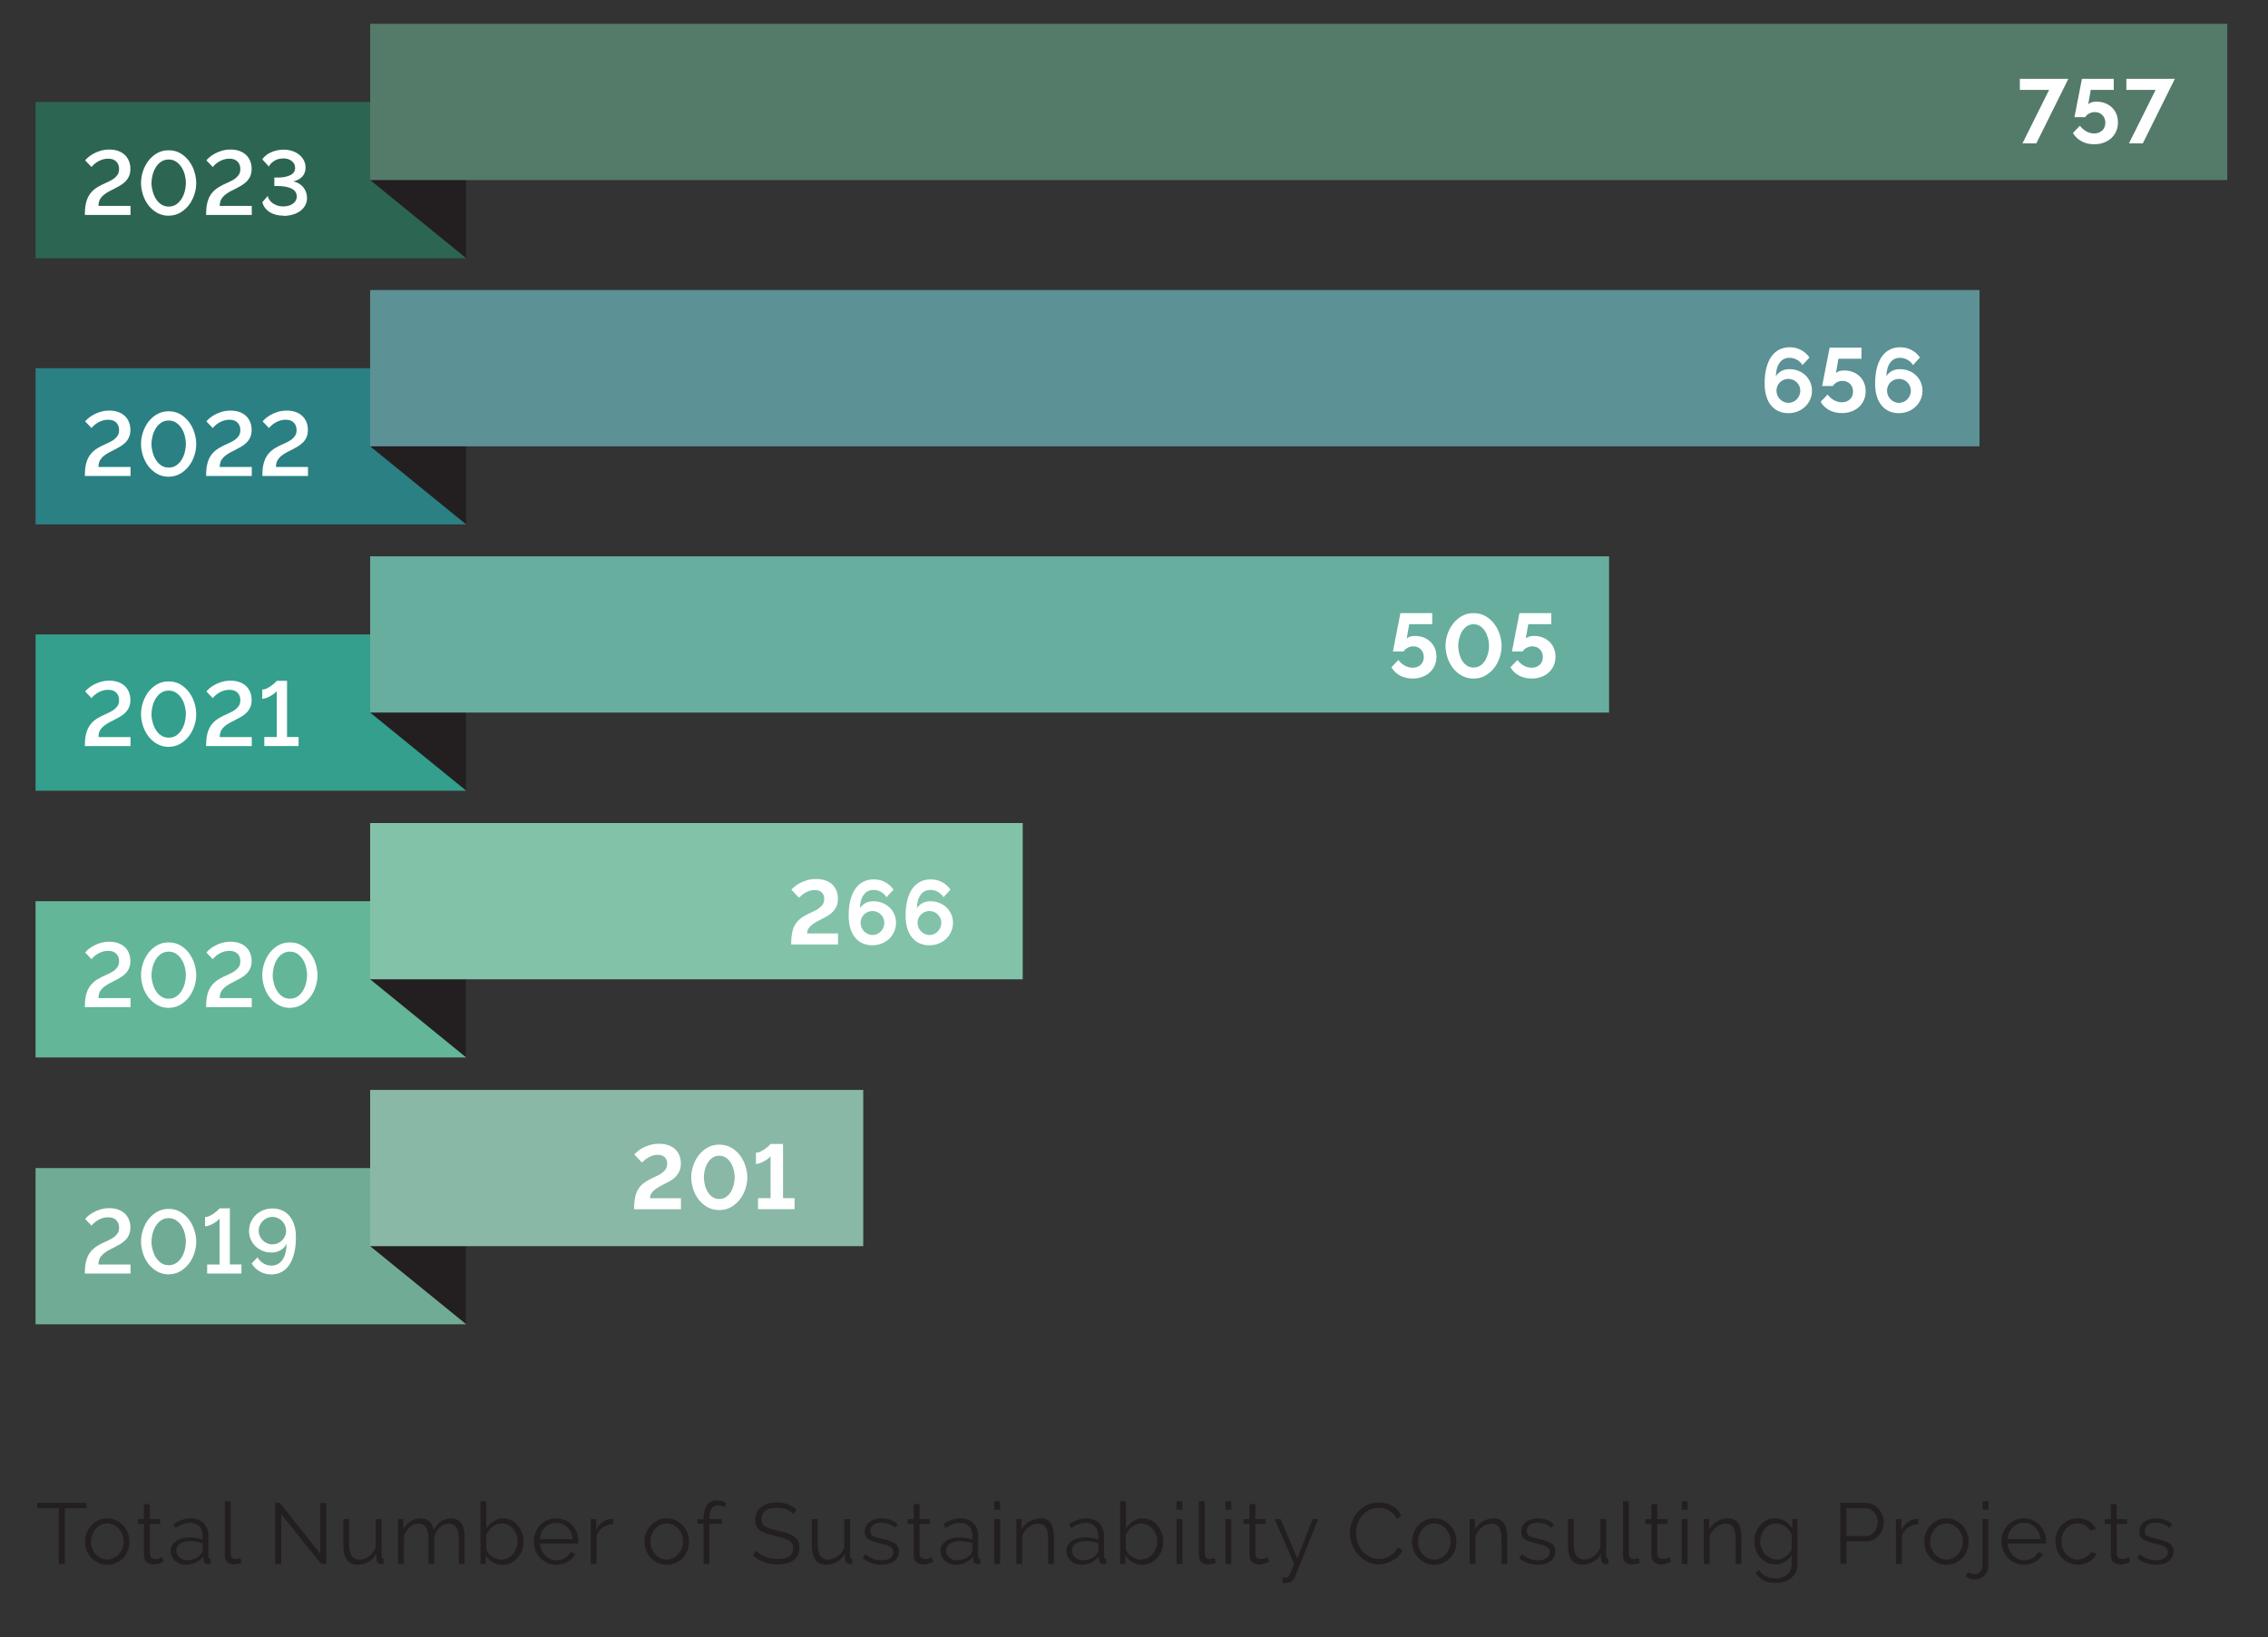 <?xml version="1.0" encoding="UTF-8"?>
<svg id="Layer_1" data-name="Layer 1" xmlns="http://www.w3.org/2000/svg" viewBox="0 0 546 394">
  <rect x="0" y="0" width="546" height="394" fill="#333333" stroke="none"/>
  <g>
    <path d="M20.83,362.99h-5.23v13.4h-1.45v-13.4h-5.23v-1.28h11.91v1.28Z" fill="#231f20" stroke-width="0"/>
    <path d="M25.81,376.6c-.79,0-1.5-.15-2.15-.44-.65-.3-1.21-.7-1.69-1.21-.48-.51-.84-1.1-1.11-1.78-.26-.68-.39-1.39-.39-2.13s.13-1.48.4-2.15c.27-.68.64-1.27,1.12-1.78.48-.51,1.04-.92,1.69-1.22.65-.3,1.36-.46,2.13-.46s1.49.15,2.14.46c.65.3,1.22.71,1.7,1.22.48.51.85,1.1,1.12,1.78.27.68.4,1.39.4,2.15s-.13,1.45-.39,2.13c-.26.68-.63,1.27-1.11,1.78-.48.51-1.04.91-1.7,1.21s-1.38.44-2.16.44ZM21.91,371.05c0,.61.1,1.17.31,1.69.21.52.49.97.84,1.36.35.39.77.7,1.24.92.48.22.98.33,1.52.33s1.04-.11,1.52-.34.89-.54,1.25-.93c.36-.39.64-.85.85-1.38.21-.52.31-1.09.31-1.7s-.1-1.15-.31-1.69c-.21-.53-.49-.99-.85-1.39-.36-.39-.78-.7-1.25-.93s-.98-.34-1.52-.34-1.04.11-1.51.34-.88.54-1.24.94c-.36.4-.64.87-.85,1.4-.21.53-.31,1.1-.31,1.71Z" fill="#231f20" stroke-width="0"/>
    <path d="M39.38,375.87c-.08.04-.2.1-.36.17-.16.07-.34.14-.55.21-.21.07-.44.13-.7.19-.26.05-.54.08-.83.08s-.59-.04-.87-.12c-.28-.08-.52-.21-.72-.38-.21-.17-.37-.39-.5-.65-.12-.26-.19-.56-.19-.91v-7.71h-1.49v-1.12h1.49v-3.64h1.41v3.64h2.48v1.12h-2.48v7.32c.03.4.17.69.42.88.25.19.55.28.88.28.4,0,.75-.06,1.05-.2.3-.13.5-.22.58-.28l.37,1.14Z" fill="#231f20" stroke-width="0"/>
    <path d="M44.67,376.6c-.51,0-.98-.09-1.42-.26-.43-.17-.81-.41-1.14-.71-.32-.3-.58-.66-.75-1.06-.18-.41-.27-.84-.27-1.31s.11-.9.33-1.3c.22-.4.53-.74.93-1.03s.88-.51,1.43-.67c.55-.16,1.16-.24,1.82-.24.55,0,1.11.05,1.67.14.57.1,1.07.23,1.51.41v-.97c0-.95-.27-1.71-.81-2.26s-1.28-.84-2.23-.84c-.55,0-1.12.11-1.7.33-.58.22-1.17.54-1.76.95l-.5-.93c1.39-.94,2.74-1.41,4.05-1.41s2.41.38,3.18,1.14c.77.76,1.16,1.81,1.16,3.14v4.86c0,.39.17.58.52.58v1.24c-.23.04-.41.06-.54.06-.36,0-.64-.09-.84-.27-.2-.18-.31-.43-.32-.74l-.04-.85c-.5.65-1.12,1.14-1.87,1.49-.75.34-1.56.52-2.43.52ZM45,375.52c.73,0,1.4-.14,2.02-.41s1.08-.64,1.4-1.1c.12-.12.22-.26.28-.4.06-.15.09-.28.09-.4v-1.76c-.47-.18-.96-.32-1.46-.41-.5-.1-1.02-.15-1.54-.15-.99,0-1.8.21-2.42.62-.62.41-.93.96-.93,1.63,0,.33.06.64.2.93.13.29.31.54.54.75.23.21.5.38.82.51.32.12.65.19,1.01.19Z" fill="#231f20" stroke-width="0"/>
    <path d="M54.12,361.3h1.41v12.65c0,.4.11.71.33.94.22.23.53.34.93.34.15,0,.33-.02.54-.06.21-.04.4-.1.58-.17l.25,1.14c-.26.11-.58.2-.96.27-.38.07-.71.1-.98.1-.65,0-1.16-.18-1.53-.55s-.56-.88-.56-1.54v-13.13Z" fill="#231f20" stroke-width="0"/>
    <path d="M67.7,364.4v11.99h-1.45v-14.68h1.12l9.72,12.22v-12.2h1.45v14.66h-1.26l-9.57-11.99Z" fill="#231f20" stroke-width="0"/>
    <path d="M86.13,376.6c-1.17,0-2.04-.39-2.62-1.17-.57-.78-.86-1.94-.86-3.48v-6.33h1.41v6.08c0,2.44.83,3.66,2.5,3.66.41,0,.82-.07,1.22-.21.4-.14.77-.34,1.11-.6.34-.26.64-.57.91-.93.27-.36.49-.77.65-1.22v-6.78h1.41v8.95c0,.39.17.58.5.58v1.24c-.17.03-.3.04-.4.04h-.22c-.33-.01-.6-.13-.81-.35-.21-.22-.31-.52-.31-.89v-1.24c-.47.84-1.11,1.49-1.91,1.95-.81.46-1.66.69-2.57.69Z" fill="#231f20" stroke-width="0"/>
    <path d="M111.87,376.39h-1.41v-6.02c0-1.25-.2-2.18-.6-2.77s-.99-.89-1.78-.89c-.41,0-.8.08-1.17.23s-.7.37-1.01.64c-.31.28-.58.6-.82.98-.23.38-.41.8-.54,1.25v6.58h-1.41v-6.02c0-1.28-.19-2.21-.58-2.79-.39-.58-.98-.87-1.78-.87s-1.54.28-2.17.85c-.63.57-1.09,1.31-1.36,2.23v6.6h-1.41v-10.77h1.28v2.44c.44-.83,1.02-1.47,1.74-1.93s1.51-.69,2.38-.69,1.64.26,2.18.77c.54.51.88,1.18,1,2.01,1.01-1.85,2.39-2.77,4.16-2.77.61,0,1.12.11,1.54.33.42.22.76.53,1.01.94.25.41.44.9.56,1.47.12.57.18,1.21.18,1.91v6.31Z" fill="#231f20" stroke-width="0"/>
    <path d="M120.94,376.6c-.85,0-1.64-.21-2.35-.64-.71-.43-1.27-.98-1.66-1.65v2.09h-1.26v-15.09h1.41v6.58c.48-.73,1.06-1.32,1.74-1.77s1.46-.67,2.36-.67c.76,0,1.44.16,2.04.48.6.32,1.11.74,1.53,1.27.42.53.74,1.13.97,1.8.23.67.34,1.35.34,2.06,0,.76-.13,1.48-.39,2.15s-.62,1.26-1.08,1.77c-.45.5-1,.9-1.62,1.2s-1.3.44-2.02.44ZM120.61,375.36c.59,0,1.13-.12,1.62-.36s.91-.56,1.26-.97.63-.87.83-1.39c.2-.52.3-1.05.3-1.6s-.09-1.11-.28-1.63-.45-.99-.79-1.4c-.34-.41-.74-.73-1.22-.97-.48-.24-1-.36-1.56-.36-.43,0-.83.07-1.2.22-.37.14-.72.34-1.03.59-.32.25-.6.53-.85.86-.25.32-.46.67-.62,1.02v3.35c.06.37.2.72.44,1.04.24.32.53.6.87.84s.7.42,1.1.56c.39.14.77.21,1.13.21Z" fill="#231f20" stroke-width="0"/>
    <path d="M133.91,376.6c-.79,0-1.51-.15-2.16-.44s-1.22-.7-1.71-1.22c-.48-.52-.86-1.11-1.13-1.79-.27-.68-.4-1.4-.4-2.17s.13-1.47.4-2.14c.27-.67.64-1.25,1.12-1.76.48-.5,1.04-.9,1.71-1.2s1.38-.44,2.15-.44,1.51.15,2.16.44,1.22.7,1.69,1.21c.47.51.83,1.1,1.1,1.76s.39,1.36.39,2.11v.33c0,.11,0,.19-.02.23h-9.22c.04.58.18,1.11.4,1.6.23.49.52.91.88,1.27s.77.64,1.23.84c.46.2.95.3,1.48.3.34,0,.69-.05,1.03-.15.34-.1.66-.23.95-.39.29-.17.55-.37.79-.61.23-.24.41-.51.54-.8l1.22.33c-.17.4-.4.76-.7,1.09s-.65.61-1.05.85c-.4.24-.84.43-1.32.56-.48.13-.99.2-1.51.2ZM137.88,370.43c-.04-.58-.18-1.11-.4-1.58s-.52-.89-.87-1.23c-.35-.34-.76-.61-1.22-.81-.46-.19-.95-.29-1.48-.29s-1.02.1-1.49.29c-.47.19-.88.46-1.23.81-.35.34-.63.76-.85,1.24-.21.48-.34,1.01-.38,1.57h7.92Z" fill="#231f20" stroke-width="0"/>
    <path d="M147.59,366.86c-.95.03-1.78.29-2.48.79-.7.5-1.2,1.18-1.49,2.05v6.7h-1.41v-10.77h1.32v2.58c.4-.83.94-1.48,1.61-1.94.68-.47,1.4-.7,2.17-.7.11,0,.2,0,.27.02v1.28Z" fill="#231f20" stroke-width="0"/>
    <path d="M160.5,376.6c-.79,0-1.5-.15-2.15-.44-.65-.3-1.21-.7-1.69-1.21-.48-.51-.84-1.1-1.11-1.78-.26-.68-.39-1.39-.39-2.13s.13-1.48.4-2.15c.27-.68.64-1.27,1.12-1.78.48-.51,1.04-.92,1.69-1.22.65-.3,1.36-.46,2.13-.46s1.49.15,2.14.46c.65.3,1.22.71,1.7,1.22.48.51.85,1.1,1.12,1.78.27.68.4,1.39.4,2.15s-.13,1.45-.39,2.13c-.26.68-.63,1.27-1.11,1.78-.48.51-1.04.91-1.7,1.21s-1.38.44-2.16.44ZM156.59,371.05c0,.61.1,1.17.31,1.69.21.52.49.97.84,1.36.35.39.77.7,1.24.92.48.22.98.33,1.52.33s1.04-.11,1.52-.34.89-.54,1.25-.93c.36-.39.64-.85.85-1.38.21-.52.31-1.09.31-1.7s-.1-1.15-.31-1.69c-.21-.53-.49-.99-.85-1.39-.36-.39-.78-.7-1.25-.93s-.98-.34-1.52-.34-1.04.11-1.51.34-.88.54-1.24.94c-.36.4-.64.87-.85,1.4-.21.53-.31,1.1-.31,1.71Z" fill="#231f20" stroke-width="0"/>
    <path d="M169.39,376.39v-9.66h-1.49v-1.12h1.49v-.29c0-1.32.28-2.36.85-3.11.56-.75,1.34-1.13,2.32-1.13.43,0,.84.06,1.24.19.4.12.74.29,1.03.5l-.43,1.01c-.19-.15-.43-.27-.71-.35-.28-.08-.57-.12-.86-.12-.66,0-1.17.26-1.51.77-.34.51-.52,1.25-.52,2.21v.33h2.98v1.12h-2.98v9.66h-1.41Z" fill="#231f20" stroke-width="0"/>
    <path d="M191.05,364.46c-.41-.47-.97-.85-1.65-1.14-.69-.29-1.48-.43-2.36-.43-1.3,0-2.24.25-2.83.73-.59.49-.89,1.15-.89,2,0,.44.08.8.24,1.09.16.28.4.53.73.73.33.21.75.39,1.27.54.52.15,1.13.3,1.83.45.79.17,1.49.35,2.12.56.63.21,1.16.46,1.6.78.44.31.78.69,1.01,1.13.23.44.35.99.35,1.65s-.13,1.26-.39,1.76c-.26.5-.63.91-1.1,1.24-.47.33-1.03.58-1.67.73-.65.16-1.36.24-2.13.24-2.27,0-4.24-.71-5.89-2.13l.72-1.18c.26.28.58.54.94.79.36.25.77.47,1.22.65.45.19.93.33,1.44.43.51.1,1.05.16,1.61.16,1.17,0,2.08-.21,2.74-.63.65-.42.98-1.06.98-1.91,0-.45-.09-.84-.28-1.15s-.46-.58-.84-.81c-.37-.23-.83-.42-1.39-.59s-1.19-.33-1.92-.5c-.77-.18-1.45-.37-2.03-.56-.58-.19-1.07-.43-1.47-.72-.4-.29-.7-.64-.9-1.04-.2-.41-.3-.91-.3-1.5,0-.68.13-1.28.38-1.81s.62-.97,1.09-1.32,1.02-.62,1.65-.81c.63-.19,1.34-.28,2.11-.28.98,0,1.85.15,2.62.44.76.3,1.46.71,2.08,1.25l-.7,1.16Z" fill="#231f20" stroke-width="0"/>
    <path d="M198.93,376.6c-1.17,0-2.04-.39-2.62-1.17-.57-.78-.86-1.94-.86-3.48v-6.33h1.41v6.08c0,2.44.83,3.66,2.5,3.66.41,0,.82-.07,1.22-.21.4-.14.77-.34,1.11-.6.34-.26.64-.57.91-.93.27-.36.49-.77.65-1.22v-6.78h1.41v8.95c0,.39.17.58.5.58v1.24c-.17.03-.3.04-.4.04h-.22c-.33-.01-.6-.13-.81-.35-.21-.22-.31-.52-.31-.89v-1.24c-.47.84-1.11,1.49-1.91,1.95-.81.46-1.66.69-2.57.69Z" fill="#231f20" stroke-width="0"/>
    <path d="M212.23,376.6c-.84,0-1.66-.14-2.46-.41-.8-.28-1.49-.68-2.07-1.2l.64-.95c.61.5,1.22.87,1.85,1.12.63.25,1.3.37,2.02.37.87,0,1.56-.18,2.08-.53.52-.35.78-.85.78-1.5,0-.3-.07-.55-.21-.75-.14-.2-.34-.38-.61-.53-.27-.15-.61-.29-1.01-.4-.41-.12-.88-.24-1.42-.36-.62-.15-1.16-.3-1.61-.46-.46-.15-.83-.32-1.13-.52-.3-.19-.52-.43-.66-.71-.15-.28-.22-.64-.22-1.06,0-.54.11-1.01.32-1.43.21-.41.5-.75.87-1.02s.79-.47,1.28-.61,1.01-.21,1.56-.21c.83,0,1.58.13,2.25.4.68.27,1.22.62,1.63,1.06l-.68.83c-.4-.41-.89-.72-1.46-.93-.57-.21-1.17-.31-1.79-.31-.37,0-.72.04-1.03.11-.32.08-.6.2-.84.36-.24.17-.43.38-.57.63-.14.26-.21.56-.21.9,0,.29.05.52.14.7.1.18.25.33.48.47.22.13.5.25.84.35.34.1.75.21,1.23.32.69.17,1.3.33,1.82.5.52.17.96.36,1.31.58.35.22.62.49.8.81.18.32.27.7.27,1.16,0,.99-.38,1.78-1.14,2.36-.76.58-1.78.87-3.06.87Z" fill="#231f20" stroke-width="0"/>
    <path d="M224.69,375.87c-.08.04-.2.1-.36.17-.16.07-.34.14-.55.21-.21.07-.44.13-.7.19-.26.05-.54.08-.83.08s-.59-.04-.87-.12c-.28-.08-.52-.21-.72-.38-.21-.17-.37-.39-.5-.65-.12-.26-.19-.56-.19-.91v-7.71h-1.49v-1.12h1.49v-3.64h1.41v3.64h2.48v1.12h-2.48v7.32c.03.4.17.69.42.88.25.19.55.28.88.28.4,0,.75-.06,1.05-.2.3-.13.5-.22.58-.28l.37,1.14Z" fill="#231f20" stroke-width="0"/>
    <path d="M229.99,376.6c-.51,0-.98-.09-1.42-.26-.43-.17-.81-.41-1.14-.71-.32-.3-.58-.66-.75-1.06-.18-.41-.27-.84-.27-1.31s.11-.9.33-1.3c.22-.4.53-.74.93-1.03s.88-.51,1.43-.67c.55-.16,1.16-.24,1.82-.24.55,0,1.11.05,1.67.14.57.1,1.07.23,1.51.41v-.97c0-.95-.27-1.71-.81-2.26s-1.28-.84-2.23-.84c-.55,0-1.12.11-1.7.33-.58.22-1.17.54-1.76.95l-.5-.93c1.39-.94,2.74-1.41,4.05-1.41s2.41.38,3.18,1.14c.77.76,1.16,1.81,1.16,3.14v4.86c0,.39.17.58.52.58v1.24c-.23.04-.41.06-.54.06-.36,0-.64-.09-.84-.27-.2-.18-.31-.43-.32-.74l-.04-.85c-.5.65-1.12,1.14-1.87,1.49-.75.34-1.56.52-2.43.52ZM230.32,375.52c.73,0,1.4-.14,2.02-.41s1.08-.64,1.4-1.1c.12-.12.22-.26.28-.4.06-.15.09-.28.09-.4v-1.76c-.47-.18-.96-.32-1.46-.41-.5-.1-1.02-.15-1.54-.15-.99,0-1.8.21-2.42.62-.62.41-.93.96-.93,1.63,0,.33.06.64.2.93.13.29.31.54.54.75.23.21.5.38.82.51.32.12.65.19,1.01.19Z" fill="#231f20" stroke-width="0"/>
    <path d="M239.35,363.36v-2.07h1.41v2.07h-1.41ZM239.35,376.39v-10.77h1.41v10.77h-1.41Z" fill="#231f20" stroke-width="0"/>
    <path d="M253.74,376.39h-1.41v-6.02c0-1.28-.19-2.21-.57-2.79-.38-.58-.96-.87-1.75-.87-.41,0-.83.08-1.24.23s-.8.37-1.15.64c-.35.28-.67.6-.94.98-.28.38-.48.79-.6,1.23v6.6h-1.41v-10.77h1.28v2.44c.44-.79,1.07-1.42,1.89-1.9.82-.48,1.71-.72,2.68-.72.59,0,1.1.11,1.51.33.41.22.74.53.99.93.25.4.43.89.54,1.47s.17,1.22.17,1.92v6.31Z" fill="#231f20" stroke-width="0"/>
    <path d="M260.28,376.6c-.51,0-.98-.09-1.42-.26-.43-.17-.81-.41-1.14-.71-.32-.3-.58-.66-.75-1.06-.18-.41-.27-.84-.27-1.31s.11-.9.33-1.3c.22-.4.53-.74.93-1.03s.88-.51,1.43-.67c.55-.16,1.16-.24,1.82-.24.55,0,1.11.05,1.67.14.57.1,1.07.23,1.51.41v-.97c0-.95-.27-1.71-.81-2.26s-1.28-.84-2.23-.84c-.55,0-1.12.11-1.7.33-.58.22-1.17.54-1.76.95l-.5-.93c1.39-.94,2.74-1.41,4.05-1.41s2.41.38,3.18,1.14c.77.76,1.16,1.81,1.16,3.14v4.86c0,.39.17.58.52.58v1.24c-.23.04-.41.06-.54.06-.36,0-.64-.09-.84-.27-.2-.18-.31-.43-.32-.74l-.04-.85c-.5.65-1.12,1.14-1.87,1.49-.75.34-1.56.52-2.43.52ZM260.61,375.52c.73,0,1.4-.14,2.02-.41s1.08-.64,1.4-1.1c.12-.12.22-.26.28-.4.06-.15.09-.28.09-.4v-1.76c-.47-.18-.96-.32-1.46-.41-.5-.1-1.02-.15-1.54-.15-.99,0-1.8.21-2.42.62-.62.41-.93.96-.93,1.63,0,.33.06.64.2.93.13.29.31.54.54.75.23.21.5.38.82.51.32.12.65.19,1.01.19Z" fill="#231f20" stroke-width="0"/>
    <path d="M274.92,376.6c-.85,0-1.64-.21-2.35-.64-.71-.43-1.27-.98-1.66-1.65v2.09h-1.26v-15.09h1.41v6.58c.48-.73,1.06-1.32,1.74-1.77s1.46-.67,2.36-.67c.76,0,1.44.16,2.04.48.6.32,1.11.74,1.53,1.27.42.53.74,1.13.97,1.8.23.67.34,1.35.34,2.06,0,.76-.13,1.48-.39,2.15s-.62,1.26-1.08,1.77c-.45.5-1,.9-1.62,1.2s-1.3.44-2.02.44ZM274.58,375.36c.59,0,1.13-.12,1.62-.36s.91-.56,1.26-.97.63-.87.83-1.39c.2-.52.3-1.05.3-1.6s-.09-1.11-.28-1.63-.45-.99-.79-1.4c-.34-.41-.74-.73-1.22-.97-.48-.24-1-.36-1.56-.36-.43,0-.83.07-1.2.22-.37.14-.72.34-1.03.59-.32.25-.6.53-.85.86-.25.32-.46.67-.62,1.02v3.35c.06.37.2.72.44,1.04.24.32.53.6.87.84s.7.42,1.1.56c.39.14.77.21,1.13.21Z" fill="#231f20" stroke-width="0"/>
    <path d="M283.23,363.36v-2.07h1.41v2.07h-1.41ZM283.23,376.39v-10.77h1.41v10.77h-1.41Z" fill="#231f20" stroke-width="0"/>
    <path d="M288.62,361.3h1.41v12.65c0,.4.11.71.33.94.22.23.53.34.93.34.15,0,.33-.02.54-.06.21-.04.4-.1.58-.17l.25,1.14c-.26.11-.58.2-.96.27-.38.07-.71.1-.98.1-.65,0-1.16-.18-1.53-.55s-.56-.88-.56-1.54v-13.13Z" fill="#231f20" stroke-width="0"/>
    <path d="M295.01,363.36v-2.07h1.41v2.07h-1.41ZM295.01,376.39v-10.77h1.41v10.77h-1.41Z" fill="#231f20" stroke-width="0"/>
    <path d="M305.52,375.87c-.08.04-.2.1-.36.17-.16.07-.34.14-.55.21-.21.07-.44.13-.7.19-.26.05-.54.08-.83.08s-.59-.04-.87-.12c-.28-.08-.52-.21-.72-.38-.21-.17-.37-.39-.5-.65-.12-.26-.19-.56-.19-.91v-7.71h-1.49v-1.12h1.49v-3.64h1.41v3.64h2.48v1.12h-2.48v7.32c.03.4.17.69.42.88.25.19.55.28.88.28.4,0,.75-.06,1.05-.2.3-.13.5-.22.58-.28l.37,1.14Z" fill="#231f20" stroke-width="0"/>
    <path d="M308.72,379.7c.11.01.22.02.32.03.1,0,.2.01.3.01.25,0,.44-.03.59-.1.15-.07.29-.22.42-.45.14-.23.29-.57.47-1.01.17-.44.42-1.03.73-1.78l-4.69-10.77h1.45l3.99,9.47,3.7-9.47h1.34l-5.58,13.89c-.15.4-.4.75-.75,1.04s-.83.44-1.44.44c-.14,0-.27,0-.39-.01-.12,0-.28-.02-.46-.05v-1.24Z" fill="#231f20" stroke-width="0"/>
    <path d="M324.99,368.95c0-.88.16-1.76.47-2.64.31-.88.76-1.66,1.35-2.35.59-.69,1.32-1.25,2.19-1.69.87-.43,1.85-.65,2.96-.65,1.31,0,2.43.3,3.36.89.93.59,1.62,1.36,2.06,2.32l-1.14.7c-.23-.48-.52-.89-.86-1.22-.34-.33-.7-.6-1.09-.81-.39-.21-.79-.35-1.2-.44-.41-.09-.82-.13-1.22-.13-.88,0-1.66.18-2.34.54s-1.24.83-1.71,1.41c-.46.58-.81,1.23-1.04,1.95s-.35,1.46-.35,2.2c0,.81.14,1.59.42,2.34.28.74.67,1.4,1.16,1.97.49.57,1.07,1.03,1.74,1.36.67.34,1.4.51,2.18.51.41,0,.84-.05,1.27-.15.43-.1.85-.27,1.26-.5.41-.23.78-.51,1.13-.85.34-.34.63-.75.87-1.23l1.2.62c-.23.55-.57,1.04-.99,1.46s-.9.77-1.43,1.06-1.08.51-1.66.66c-.59.15-1.16.23-1.73.23-1.01,0-1.93-.22-2.77-.66-.84-.44-1.56-1.02-2.17-1.73-.61-.71-1.08-1.52-1.42-2.42-.34-.9-.51-1.82-.51-2.76Z" fill="#231f20" stroke-width="0"/>
    <path d="M345.27,376.6c-.79,0-1.5-.15-2.15-.44-.65-.3-1.21-.7-1.69-1.21-.48-.51-.84-1.1-1.11-1.78-.26-.68-.39-1.39-.39-2.13s.13-1.48.4-2.15c.27-.68.64-1.27,1.12-1.78.48-.51,1.04-.92,1.69-1.22.65-.3,1.36-.46,2.13-.46s1.49.15,2.14.46c.65.3,1.22.71,1.7,1.22.48.51.85,1.1,1.12,1.78.27.68.4,1.39.4,2.15s-.13,1.45-.39,2.13c-.26.68-.63,1.27-1.11,1.78-.48.51-1.04.91-1.7,1.21s-1.38.44-2.16.44ZM341.37,371.05c0,.61.1,1.17.31,1.69.21.52.49.97.84,1.36.35.39.77.7,1.24.92.48.22.98.33,1.52.33s1.04-.11,1.52-.34.89-.54,1.25-.93c.36-.39.64-.85.85-1.38.21-.52.31-1.09.31-1.7s-.1-1.15-.31-1.69c-.21-.53-.49-.99-.85-1.39-.36-.39-.78-.7-1.25-.93s-.98-.34-1.52-.34-1.04.11-1.51.34-.88.54-1.24.94c-.36.4-.64.87-.85,1.4-.21.53-.31,1.1-.31,1.71Z" fill="#231f20" stroke-width="0"/>
    <path d="M362.87,376.39h-1.41v-6.02c0-1.28-.19-2.21-.57-2.79-.38-.58-.96-.87-1.75-.87-.41,0-.83.08-1.24.23s-.8.37-1.15.64c-.35.28-.67.6-.94.98-.28.38-.48.79-.6,1.23v6.6h-1.41v-10.77h1.28v2.44c.44-.79,1.07-1.42,1.89-1.9.82-.48,1.71-.72,2.68-.72.59,0,1.1.11,1.51.33.41.22.74.53.99.93.25.4.43.89.54,1.47s.17,1.22.17,1.92v6.31Z" fill="#231f20" stroke-width="0"/>
    <path d="M370.25,376.6c-.84,0-1.66-.14-2.46-.41-.8-.28-1.49-.68-2.07-1.2l.64-.95c.61.5,1.22.87,1.85,1.12.63.25,1.3.37,2.02.37.87,0,1.56-.18,2.08-.53.52-.35.78-.85.78-1.5,0-.3-.07-.55-.21-.75-.14-.2-.34-.38-.61-.53-.27-.15-.61-.29-1.01-.4-.41-.12-.88-.24-1.42-.36-.62-.15-1.16-.3-1.61-.46-.46-.15-.83-.32-1.13-.52-.3-.19-.52-.43-.66-.71-.15-.28-.22-.64-.22-1.06,0-.54.11-1.01.32-1.43.21-.41.5-.75.87-1.02s.79-.47,1.28-.61,1.01-.21,1.56-.21c.83,0,1.58.13,2.25.4.68.27,1.22.62,1.63,1.06l-.68.83c-.4-.41-.89-.72-1.46-.93-.57-.21-1.17-.31-1.79-.31-.37,0-.72.04-1.03.11-.32.08-.6.2-.84.36-.24.17-.43.38-.57.63-.14.26-.21.56-.21.9,0,.29.05.52.14.7.1.18.25.33.48.47.22.13.5.25.84.35.34.1.75.21,1.23.32.69.17,1.3.33,1.82.5.52.17.96.36,1.31.58.35.22.62.49.8.81.18.32.27.7.27,1.16,0,.99-.38,1.78-1.14,2.36-.76.58-1.78.87-3.06.87Z" fill="#231f20" stroke-width="0"/>
    <path d="M380.94,376.6c-1.17,0-2.04-.39-2.62-1.17-.57-.78-.86-1.94-.86-3.48v-6.33h1.41v6.08c0,2.44.83,3.66,2.5,3.66.41,0,.82-.07,1.22-.21.4-.14.77-.34,1.11-.6.34-.26.64-.57.91-.93.27-.36.49-.77.65-1.22v-6.78h1.41v8.95c0,.39.17.58.5.58v1.24c-.17.03-.3.04-.4.04h-.22c-.33-.01-.6-.13-.81-.35-.21-.22-.31-.52-.31-.89v-1.24c-.47.84-1.11,1.49-1.91,1.95-.81.46-1.66.69-2.57.69Z" fill="#231f20" stroke-width="0"/>
    <path d="M390.72,361.3h1.41v12.65c0,.4.11.71.33.94.22.23.53.34.93.34.15,0,.33-.02.54-.06.21-.04.4-.1.58-.17l.25,1.14c-.26.11-.58.2-.96.27-.38.07-.71.1-.98.1-.65,0-1.16-.18-1.53-.55s-.56-.88-.56-1.54v-13.13Z" fill="#231f20" stroke-width="0"/>
    <path d="M402.28,375.87c-.08.04-.2.1-.36.17-.16.07-.34.14-.55.21-.21.07-.44.13-.7.19-.26.05-.54.08-.83.08s-.59-.04-.87-.12c-.28-.08-.52-.21-.72-.38-.21-.17-.37-.39-.5-.65-.12-.26-.19-.56-.19-.91v-7.71h-1.49v-1.12h1.49v-3.64h1.41v3.64h2.48v1.12h-2.48v7.32c.03.4.17.69.42.88.25.19.55.28.88.28.4,0,.75-.06,1.05-.2.3-.13.5-.22.58-.28l.37,1.14Z" fill="#231f20" stroke-width="0"/>
    <path d="M404.86,363.36v-2.07h1.41v2.07h-1.41ZM404.86,376.39v-10.77h1.41v10.77h-1.41Z" fill="#231f20" stroke-width="0"/>
    <path d="M419.25,376.39h-1.41v-6.02c0-1.28-.19-2.21-.57-2.79-.38-.58-.96-.87-1.75-.87-.41,0-.83.08-1.24.23s-.8.37-1.15.64c-.35.28-.67.6-.94.98-.28.38-.48.79-.6,1.23v6.6h-1.41v-10.77h1.28v2.44c.44-.79,1.07-1.42,1.89-1.9.82-.48,1.71-.72,2.68-.72.59,0,1.1.11,1.51.33.41.22.74.53.99.93.25.4.43.89.54,1.47s.17,1.22.17,1.92v6.31Z" fill="#231f20" stroke-width="0"/>
    <path d="M427.38,376.53c-.74,0-1.42-.15-2.04-.46-.61-.31-1.14-.72-1.59-1.23-.45-.51-.8-1.1-1.04-1.76s-.37-1.34-.37-2.05c0-.74.12-1.46.36-2.14.24-.68.58-1.28,1.02-1.79.44-.51.97-.92,1.58-1.22s1.29-.46,2.04-.46c.92,0,1.72.23,2.4.69s1.25,1.04,1.74,1.75v-2.25h1.26v10.81c0,.74-.14,1.4-.42,1.97-.28.57-.66,1.05-1.14,1.44-.48.39-1.03.67-1.67.87-.64.19-1.32.29-2.04.29-1.24,0-2.24-.22-3-.66-.76-.44-1.37-1.03-1.84-1.78l.87-.68c.43.69.99,1.2,1.7,1.52.7.32,1.46.49,2.27.49.52,0,1.02-.07,1.49-.22.47-.15.88-.36,1.23-.64.35-.28.63-.64.84-1.08.21-.43.31-.94.31-1.52v-2.13c-.41.69-.98,1.23-1.7,1.63-.72.4-1.47.6-2.25.6ZM427.77,375.36c.41,0,.82-.08,1.22-.23.4-.15.76-.35,1.09-.61.32-.25.6-.54.82-.86.22-.32.37-.64.43-.97v-3.33c-.15-.39-.36-.74-.62-1.08-.26-.33-.56-.61-.89-.85-.33-.23-.69-.42-1.06-.56-.38-.14-.76-.21-1.15-.21-.61,0-1.15.13-1.62.38-.48.26-.88.59-1.21,1-.33.41-.58.88-.75,1.41s-.26,1.05-.26,1.59c0,.58.1,1.13.31,1.65.21.52.49.98.86,1.38.37.39.79.7,1.27.93s1.01.34,1.57.34Z" fill="#231f20" stroke-width="0"/>
    <path d="M443.05,376.39v-14.68h6.08c.63,0,1.22.13,1.75.4.53.27.99.62,1.38,1.05.39.43.69.93.91,1.48.22.55.33,1.11.33,1.67,0,.61-.1,1.19-.31,1.75-.21.56-.5,1.05-.87,1.48s-.82.77-1.33,1.03c-.52.26-1.09.39-1.73.39h-4.76v5.42h-1.45ZM444.5,369.69h4.69c.43,0,.82-.09,1.17-.28.35-.19.65-.43.9-.74.25-.31.44-.67.58-1.08.14-.41.21-.83.21-1.27s-.08-.89-.24-1.29c-.16-.41-.37-.76-.64-1.06-.27-.3-.59-.54-.95-.71s-.75-.26-1.15-.26h-4.57v6.7Z" fill="#231f20" stroke-width="0"/>
    <path d="M461.82,366.86c-.95.03-1.78.29-2.48.79-.7.5-1.2,1.18-1.49,2.05v6.7h-1.41v-10.77h1.32v2.58c.4-.83.94-1.48,1.61-1.94.68-.47,1.4-.7,2.17-.7.11,0,.2,0,.27.02v1.28Z" fill="#231f20" stroke-width="0"/>
    <path d="M468.58,376.6c-.79,0-1.5-.15-2.15-.44-.65-.3-1.21-.7-1.69-1.21-.48-.51-.84-1.1-1.11-1.78-.26-.68-.39-1.39-.39-2.13s.13-1.48.4-2.15c.27-.68.64-1.27,1.12-1.78.48-.51,1.04-.92,1.69-1.22.65-.3,1.36-.46,2.13-.46s1.49.15,2.14.46c.65.3,1.22.71,1.7,1.22.48.51.85,1.1,1.12,1.78.27.68.4,1.39.4,2.15s-.13,1.45-.39,2.13c-.26.68-.63,1.27-1.11,1.78-.48.51-1.04.91-1.7,1.21s-1.38.44-2.16.44ZM464.68,371.05c0,.61.1,1.17.31,1.69.21.52.49.97.84,1.36.35.39.77.7,1.24.92.48.22.98.33,1.52.33s1.04-.11,1.52-.34.89-.54,1.25-.93c.36-.39.64-.85.85-1.38.21-.52.31-1.09.31-1.7s-.1-1.15-.31-1.69c-.21-.53-.49-.99-.85-1.39-.36-.39-.78-.7-1.25-.93s-.98-.34-1.52-.34-1.04.11-1.51.34-.88.54-1.24.94c-.36.4-.64.87-.85,1.4-.21.53-.31,1.1-.31,1.71Z" fill="#231f20" stroke-width="0"/>
    <path d="M475.51,380.13c-.46,0-.88-.06-1.28-.19s-.76-.33-1.08-.62l.68-.95c.22.19.46.32.72.39.26.07.52.1.79.1.25,0,.49-.05.71-.14.23-.1.43-.23.61-.4s.32-.38.43-.61.17-.49.17-.77v-11.33h1.41v11.25c0,.48-.09.92-.27,1.32-.18.4-.42.74-.71,1.03s-.63.51-1.01.67c-.38.16-.77.24-1.17.24ZM477.27,363.36v-2.07h1.41v2.07h-1.41Z" fill="#231f20" stroke-width="0"/>
    <path d="M487.25,376.6c-.79,0-1.51-.15-2.16-.44s-1.22-.7-1.71-1.22c-.48-.52-.86-1.11-1.13-1.79-.27-.68-.4-1.4-.4-2.17s.13-1.47.4-2.14c.27-.67.64-1.25,1.12-1.76.48-.5,1.04-.9,1.71-1.2s1.38-.44,2.15-.44,1.51.15,2.16.44,1.22.7,1.69,1.21c.47.51.83,1.1,1.1,1.76s.39,1.36.39,2.11v.33c0,.11,0,.19-.02.23h-9.22c.04.58.18,1.11.4,1.6.23.49.52.91.88,1.27s.77.64,1.23.84c.46.2.95.3,1.48.3.34,0,.69-.05,1.03-.15.34-.1.66-.23.95-.39.29-.17.55-.37.79-.61.23-.24.41-.51.54-.8l1.22.33c-.17.4-.4.76-.7,1.09s-.65.61-1.05.85c-.4.24-.84.43-1.32.56-.48.13-.99.2-1.51.2ZM491.22,370.43c-.04-.58-.18-1.11-.4-1.58s-.52-.89-.87-1.23c-.35-.34-.76-.61-1.22-.81-.46-.19-.95-.29-1.48-.29s-1.02.1-1.49.29c-.47.19-.88.46-1.23.81-.35.34-.63.76-.85,1.24-.21.48-.34,1.01-.38,1.57h7.92Z" fill="#231f20" stroke-width="0"/>
    <path d="M494.82,370.97c0-.76.13-1.48.39-2.15.26-.68.63-1.26,1.11-1.77.48-.5,1.04-.9,1.71-1.19.66-.29,1.39-.43,2.19-.43,1.02,0,1.91.23,2.67.69.76.46,1.33,1.09,1.72,1.87l-1.36.43c-.3-.55-.73-.98-1.27-1.29s-1.15-.47-1.81-.47c-.55,0-1.06.11-1.54.33-.48.22-.89.52-1.24.9-.35.38-.63.83-.83,1.35-.2.52-.3,1.1-.3,1.72s.1,1.18.31,1.72c.21.54.49,1,.85,1.4.36.39.77.7,1.25.93s.98.34,1.52.34c.34,0,.69-.05,1.02-.15.34-.1.65-.23.94-.4.29-.17.54-.37.74-.59.21-.22.35-.46.43-.7l1.39.41c-.15.39-.37.74-.66,1.06s-.63.61-1.02.85c-.39.24-.83.43-1.3.56s-.97.2-1.48.2c-.79,0-1.51-.15-2.17-.44s-1.23-.7-1.72-1.22c-.48-.52-.86-1.11-1.13-1.79-.27-.68-.4-1.4-.4-2.17Z" fill="#231f20" stroke-width="0"/>
    <path d="M512.89,375.87c-.08.04-.2.1-.36.17-.16.07-.34.14-.55.21-.21.07-.44.13-.7.19-.26.05-.54.08-.83.08s-.59-.04-.87-.12c-.28-.08-.52-.21-.72-.38-.21-.17-.37-.39-.5-.65-.12-.26-.19-.56-.19-.91v-7.71h-1.49v-1.12h1.49v-3.64h1.41v3.64h2.48v1.12h-2.48v7.32c.03.4.17.69.42.88.25.19.55.28.88.28.4,0,.75-.06,1.05-.2.3-.13.5-.22.58-.28l.37,1.14Z" fill="#231f20" stroke-width="0"/>
    <path d="M519.05,376.6c-.84,0-1.66-.14-2.46-.41-.8-.28-1.49-.68-2.07-1.2l.64-.95c.61.5,1.22.87,1.85,1.12.63.25,1.3.37,2.02.37.87,0,1.56-.18,2.08-.53.52-.35.78-.85.78-1.5,0-.3-.07-.55-.21-.75-.14-.2-.34-.38-.61-.53-.27-.15-.61-.29-1.01-.4-.41-.12-.88-.24-1.42-.36-.62-.15-1.16-.3-1.61-.46-.46-.15-.83-.32-1.13-.52-.3-.19-.52-.43-.66-.71-.15-.28-.22-.64-.22-1.06,0-.54.11-1.01.32-1.43.21-.41.5-.75.87-1.02s.79-.47,1.28-.61,1.01-.21,1.56-.21c.83,0,1.58.13,2.25.4.68.27,1.22.62,1.63,1.06l-.68.83c-.4-.41-.89-.72-1.46-.93-.57-.21-1.17-.31-1.79-.31-.37,0-.72.04-1.03.11-.32.08-.6.2-.84.36-.24.17-.43.38-.57.63-.14.26-.21.56-.21.9,0,.29.05.52.14.7.1.18.25.33.48.47.22.13.5.25.84.35.34.1.75.21,1.23.32.69.17,1.3.33,1.82.5.52.17.96.36,1.31.58.35.22.62.49.8.81.18.32.27.7.27,1.16,0,.99-.38,1.78-1.14,2.36-.76.58-1.78.87-3.06.87Z" fill="#231f20" stroke-width="0"/>
  </g>
  <rect x="8.56" y="281.13" width="103.67" height="37.6" fill="#70ac95" stroke-width="0"/>
  <polygon points="112.24 318.73 112.24 281.13 89.11 299.93 112.24 318.73" fill="#231f20" stroke-width="0"/>
  <rect x="89.11" y="262.32" width="118.71" height="37.61" fill="#89b8a6" stroke-width="0"/>
  <path d="M152.65,291.02c0-1.01.07-1.89.21-2.64.14-.75.36-1.41.68-1.98.31-.57.73-1.06,1.24-1.49.51-.42,1.14-.82,1.88-1.18.48-.23.96-.46,1.42-.67.47-.21.89-.46,1.27-.73.38-.28.69-.59.92-.95.23-.36.35-.79.35-1.3,0-.66-.2-1.18-.6-1.56-.4-.39-.97-.58-1.7-.58-.41,0-.8.06-1.17.18-.37.12-.72.27-1.04.45-.32.18-.61.38-.88.6-.26.22-.49.43-.68.63l-1.84-1.93c.19-.23.47-.5.83-.8.36-.3.8-.58,1.3-.84.5-.26,1.08-.48,1.72-.67.64-.18,1.35-.27,2.12-.27.85,0,1.59.12,2.24.35.65.23,1.2.56,1.64.97.44.42.78.92,1.01,1.5.23.58.34,1.23.34,1.93s-.1,1.25-.31,1.74c-.2.49-.48.92-.82,1.3-.34.38-.74.71-1.2,1-.46.28-.95.55-1.48.8-.55.28-1.05.54-1.5.8-.45.26-.82.52-1.14.8-.31.28-.55.57-.72.88-.17.31-.25.65-.25,1.03h7.44v2.65h-11.29ZM173.15,291.24c-1.11-.01-2.08-.27-2.92-.75-.84-.49-1.54-1.12-2.11-1.88-.57-.77-1-1.61-1.28-2.54-.28-.93-.43-1.83-.43-2.7,0-.93.16-1.87.47-2.81.31-.94.76-1.79,1.35-2.54.58-.75,1.29-1.36,2.12-1.83.83-.47,1.76-.7,2.8-.7,1.11,0,2.09.25,2.93.75.85.5,1.55,1.14,2.12,1.91.57.77,1,1.62,1.28,2.55.28.93.43,1.81.43,2.66,0,.95-.16,1.89-.47,2.82-.31.93-.76,1.78-1.35,2.53-.58.75-1.29,1.36-2.12,1.83-.83.47-1.77.7-2.82.7ZM169.45,283.36c.01.61.1,1.23.25,1.84.15.61.38,1.17.68,1.67.3.5.68.91,1.14,1.23.46.31,1,.47,1.63.47s1.22-.17,1.68-.5c.47-.34.85-.76,1.15-1.28.3-.52.52-1.08.67-1.68.15-.61.22-1.18.22-1.74,0-.61-.08-1.23-.24-1.84-.16-.61-.39-1.17-.7-1.67-.31-.5-.69-.91-1.16-1.23-.47-.31-1.01-.47-1.62-.47s-1.2.17-1.66.5c-.47.34-.85.76-1.15,1.28-.3.52-.52,1.08-.67,1.7-.15.61-.22,1.19-.22,1.73ZM191.29,288.37v2.65h-8.8v-2.65h3.02v-10.11c-.12.18-.31.37-.58.58-.27.21-.58.42-.92.61-.34.2-.69.36-1.05.49-.36.13-.68.2-.97.2v-2.71c.39,0,.79-.11,1.2-.32.41-.21.78-.44,1.13-.7.34-.26.62-.49.84-.71.22-.22.34-.34.35-.37h3v13.04h2.78Z" fill="#fff" stroke-width="0"/>
  <rect x="8.56" y="216.9" width="103.67" height="37.61" fill="#64b698" stroke-width="0"/>
  <polygon points="112.24 254.51 112.24 216.9 89.11 235.7 112.24 254.51" fill="#231f20" stroke-width="0"/>
  <rect x="89.11" y="198.09" width="157.1" height="37.61" fill="#82c2a9" stroke-width="0"/>
  <path d="M190.46,227.29c0-1.01.07-1.89.21-2.64.14-.75.36-1.41.68-1.98.31-.57.73-1.06,1.24-1.49.51-.42,1.14-.82,1.88-1.18.48-.23.96-.46,1.42-.67.47-.21.89-.46,1.27-.73.38-.28.69-.59.92-.95.23-.36.35-.79.35-1.3,0-.66-.2-1.18-.6-1.56-.4-.39-.97-.58-1.7-.58-.41,0-.8.06-1.17.18-.37.12-.72.27-1.04.45-.32.18-.61.38-.88.6-.26.22-.49.43-.68.63l-1.84-1.93c.19-.23.47-.5.83-.8.36-.3.8-.58,1.3-.84.5-.26,1.08-.48,1.72-.67.64-.18,1.35-.27,2.12-.27.85,0,1.59.12,2.24.35.65.23,1.2.56,1.64.97.44.42.78.92,1.01,1.5.23.58.34,1.23.34,1.93s-.1,1.25-.31,1.74c-.2.49-.48.92-.82,1.3-.34.38-.74.71-1.2,1-.46.28-.95.55-1.48.8-.55.28-1.05.54-1.5.8-.45.26-.82.52-1.14.8-.31.28-.55.57-.72.88-.17.31-.25.65-.25,1.03h7.44v2.65h-11.29ZM215.71,222.1c0,.76-.15,1.47-.44,2.12-.29.66-.69,1.23-1.2,1.72-.51.49-1.11.87-1.81,1.15-.69.28-1.44.42-2.24.42-.88,0-1.67-.16-2.37-.48-.71-.32-1.31-.79-1.81-1.4-.5-.61-.88-1.36-1.14-2.24-.26-.88-.39-1.89-.39-3.01,0-1.41.14-2.67.42-3.75.28-1.09.68-2,1.2-2.74.53-.74,1.16-1.29,1.9-1.67.74-.38,1.58-.57,2.49-.57.98,0,1.88.21,2.7.63.82.42,1.52,1.03,2.09,1.82l-1.68,1.84c-.35-.55-.8-.98-1.36-1.29-.55-.31-1.15-.46-1.79-.46-.98,0-1.76.39-2.34,1.16-.58.77-.89,1.87-.92,3.28.31-.53.74-.94,1.3-1.25.56-.31,1.21-.46,1.96-.46s1.47.13,2.13.39c.66.26,1.24.63,1.73,1.09.49.47.87,1.02,1.15,1.65.28.63.42,1.32.42,2.05ZM210.04,225.04c.38,0,.74-.08,1.09-.23s.66-.36.92-.63c.26-.27.47-.58.62-.94.15-.36.23-.73.23-1.13s-.08-.76-.23-1.1c-.15-.34-.36-.65-.62-.91-.26-.26-.57-.47-.91-.61-.34-.15-.71-.22-1.1-.22s-.77.07-1.12.22c-.35.15-.66.35-.92.61-.26.26-.47.57-.61.91-.15.34-.22.71-.22,1.1s.08.77.23,1.13c.15.36.36.67.62.93.26.26.57.47.91.63.34.16.71.24,1.1.24ZM229.42,222.1c0,.76-.15,1.47-.44,2.12-.29.66-.69,1.23-1.2,1.72-.51.49-1.11.87-1.81,1.15-.69.28-1.44.42-2.24.42-.88,0-1.67-.16-2.37-.48-.71-.32-1.31-.79-1.81-1.4-.5-.61-.88-1.36-1.14-2.24-.26-.88-.39-1.89-.39-3.01,0-1.41.14-2.67.42-3.75.28-1.09.68-2,1.2-2.74.53-.74,1.16-1.29,1.9-1.67.74-.38,1.58-.57,2.49-.57.98,0,1.88.21,2.7.63.82.42,1.52,1.03,2.09,1.82l-1.68,1.84c-.35-.55-.8-.98-1.36-1.29-.55-.31-1.15-.46-1.79-.46-.98,0-1.76.39-2.34,1.16-.58.77-.89,1.87-.92,3.28.31-.53.74-.94,1.3-1.25.56-.31,1.21-.46,1.96-.46s1.47.13,2.13.39c.66.26,1.24.63,1.73,1.09.49.47.87,1.02,1.15,1.65.28.63.42,1.32.42,2.05ZM223.76,225.04c.38,0,.74-.08,1.09-.23s.66-.36.92-.63c.26-.27.47-.58.62-.94.15-.36.23-.73.23-1.13s-.08-.76-.23-1.1c-.15-.34-.36-.65-.62-.91-.26-.26-.57-.47-.91-.61-.34-.15-.71-.22-1.1-.22s-.77.07-1.12.22c-.35.15-.66.35-.92.61-.26.26-.47.57-.61.91-.15.34-.22.71-.22,1.1s.08.77.23,1.13c.15.36.36.67.62.93.26.26.57.47.91.63.34.16.71.24,1.1.24Z" fill="#fff" stroke-width="0"/>
  <rect x="8.56" y="24.54" width="103.67" height="37.6" fill="#2c6653" stroke-width="0"/>
  <rect x="8.56" y="88.62" width="103.67" height="37.6" fill="#2b8083" stroke-width="0"/>
  <polygon points="112.24 126.23 112.24 88.62 89.11 107.42 112.24 126.23" fill="#231f20" stroke-width="0"/>
  <polygon points="112.24 62.15 112.24 24.54 89.11 43.34 112.24 62.15" fill="#231f20" stroke-width="0"/>
  <rect x="89.11" y="69.81" width="387.44" height="37.61" fill="#5c9195" stroke-width="0"/>
  <rect x="89.11" y="5.73" width="447.09" height="37.61" fill="#547a6a" stroke-width="0"/>
  <path d="M436.22,94.03c0,.76-.15,1.47-.44,2.12-.29.66-.69,1.23-1.2,1.72-.51.49-1.11.87-1.81,1.15-.69.28-1.44.42-2.24.42-.88,0-1.67-.16-2.37-.48-.71-.32-1.31-.79-1.81-1.4-.5-.61-.88-1.36-1.14-2.24-.26-.88-.39-1.89-.39-3.01,0-1.41.14-2.67.42-3.75.28-1.09.68-2,1.2-2.74.52-.74,1.16-1.29,1.9-1.67.74-.38,1.58-.57,2.49-.57.98,0,1.88.21,2.7.63.82.42,1.52,1.03,2.09,1.82l-1.68,1.84c-.35-.55-.8-.98-1.36-1.29-.55-.31-1.15-.46-1.79-.46-.98,0-1.76.39-2.34,1.16-.58.77-.89,1.87-.92,3.28.31-.53.74-.94,1.3-1.25.56-.31,1.21-.46,1.96-.46s1.47.13,2.13.39c.66.26,1.24.63,1.73,1.09.49.47.87,1.02,1.15,1.65.28.63.42,1.32.42,2.05ZM430.55,96.96c.38,0,.74-.08,1.09-.23.35-.15.66-.36.92-.63.26-.27.47-.58.62-.94.15-.36.23-.73.23-1.13s-.08-.76-.23-1.1c-.15-.34-.36-.65-.62-.91s-.57-.47-.91-.61c-.34-.15-.71-.22-1.11-.22s-.77.07-1.12.22c-.35.15-.66.35-.92.61-.26.26-.47.57-.61.91-.15.34-.22.71-.22,1.1s.08.77.23,1.13c.15.36.36.67.62.93.26.26.56.47.91.63.34.16.71.24,1.1.24ZM444.03,89.17c.73,0,1.41.12,2.03.37.63.25,1.17.59,1.63,1.03s.82.96,1.07,1.58c.25.61.38,1.28.38,2.01,0,.79-.14,1.5-.43,2.14-.28.64-.68,1.2-1.19,1.66-.51.47-1.12.83-1.82,1.08-.7.26-1.47.38-2.3.38-1.14,0-2.15-.24-3.04-.72-.89-.48-1.58-1.15-2.06-1.99l1.68-1.75c.42.57.94,1.02,1.54,1.36.61.34,1.24.5,1.89.5.79,0,1.43-.24,1.94-.71.5-.47.75-1.1.75-1.89,0-.36-.06-.7-.19-1.02-.12-.31-.3-.58-.53-.81-.23-.23-.49-.4-.8-.53-.31-.12-.64-.19-1.01-.19-.47,0-.91.11-1.33.33-.42.22-.76.52-1.01.9h-2.56s.03-.21.09-.49c.06-.28.13-.65.22-1.09.09-.44.18-.94.28-1.49.1-.55.21-1.1.33-1.67.26-1.33.55-2.82.88-4.49h7.66v2.67h-5.54l-.61,3.48c.17-.2.43-.36.77-.48.34-.12.75-.18,1.25-.18ZM462.82,94.03c0,.76-.15,1.47-.44,2.12-.29.66-.69,1.23-1.2,1.72-.51.49-1.11.87-1.81,1.15-.69.28-1.44.42-2.24.42-.88,0-1.67-.16-2.37-.48-.71-.32-1.31-.79-1.81-1.4-.5-.61-.88-1.36-1.14-2.24-.26-.88-.39-1.89-.39-3.01,0-1.41.14-2.67.42-3.75.28-1.09.68-2,1.2-2.74.52-.74,1.16-1.29,1.9-1.67.74-.38,1.58-.57,2.49-.57.98,0,1.88.21,2.7.63.82.42,1.52,1.03,2.09,1.82l-1.68,1.84c-.35-.55-.8-.98-1.36-1.29-.55-.31-1.15-.46-1.79-.46-.98,0-1.76.39-2.34,1.16-.58.77-.89,1.87-.92,3.28.31-.53.74-.94,1.3-1.25.56-.31,1.21-.46,1.96-.46s1.47.13,2.13.39c.66.26,1.24.63,1.73,1.09.49.47.87,1.02,1.15,1.65.28.63.42,1.32.42,2.05ZM457.16,96.96c.38,0,.74-.08,1.09-.23.35-.15.66-.36.92-.63.26-.27.47-.58.62-.94.15-.36.23-.73.23-1.13s-.08-.76-.23-1.1c-.15-.34-.36-.65-.62-.91s-.57-.47-.91-.61c-.34-.15-.71-.22-1.11-.22s-.77.07-1.12.22c-.35.15-.66.35-.92.61-.26.26-.47.57-.61.91-.15.34-.22.71-.22,1.1s.08.77.23,1.13c.15.36.36.67.62.93.26.26.56.47.91.63.34.16.71.24,1.1.24Z" fill="#fff" stroke-width="0"/>
  <path d="M493.31,21.64h-7.05v-2.67h11.68l-7.72,15.54h-3.33l6.41-12.87ZM504.77,24.47c.73,0,1.41.12,2.03.37.63.25,1.17.59,1.63,1.03s.82.96,1.07,1.58c.25.61.38,1.28.38,2.01,0,.79-.14,1.5-.43,2.14-.28.64-.68,1.2-1.19,1.66-.51.47-1.12.83-1.82,1.08-.7.26-1.47.38-2.3.38-1.14,0-2.15-.24-3.04-.72-.89-.48-1.58-1.15-2.06-1.99l1.68-1.75c.42.57.94,1.02,1.54,1.36.61.34,1.24.5,1.89.5.79,0,1.43-.24,1.94-.71.5-.47.75-1.1.75-1.89,0-.36-.06-.7-.19-1.02-.12-.31-.3-.58-.53-.81-.23-.23-.49-.4-.8-.53-.31-.12-.64-.19-1.01-.19-.47,0-.91.11-1.33.33-.42.22-.76.52-1.01.9h-2.56s.03-.21.09-.49c.06-.28.13-.65.22-1.09.09-.44.18-.94.28-1.49.1-.55.21-1.1.33-1.67.26-1.33.55-2.82.88-4.49h7.66v2.67h-5.54l-.61,3.48c.17-.2.43-.36.77-.48.34-.12.75-.18,1.25-.18ZM518.95,21.64h-7.05v-2.67h11.68l-7.72,15.54h-3.33l6.41-12.87Z" fill="#fff" stroke-width="0"/>
  <rect x="8.56" y="152.7" width="103.67" height="37.61" fill="#339f8c" stroke-width="0"/>
  <polygon points="112.24 190.31 112.24 152.7 89.11 171.5 112.24 190.31" fill="#231f20" stroke-width="0"/>
  <rect x="89.11" y="133.89" width="298.26" height="37.61" fill="#67ae9f" stroke-width="0"/>
  <path d="M340.7,153.06c.73,0,1.41.12,2.03.37.63.25,1.17.59,1.63,1.03s.82.96,1.07,1.58c.26.61.38,1.28.38,2.01,0,.79-.14,1.5-.43,2.14-.28.64-.68,1.2-1.19,1.66-.51.47-1.12.83-1.82,1.08-.7.26-1.47.38-2.3.38-1.14,0-2.15-.24-3.04-.72-.89-.48-1.58-1.15-2.06-1.99l1.68-1.75c.42.57.94,1.02,1.54,1.36.61.34,1.24.5,1.89.5.79,0,1.43-.24,1.94-.71.5-.47.75-1.1.75-1.89,0-.36-.06-.7-.19-1.02-.12-.31-.3-.58-.53-.81-.23-.23-.49-.4-.8-.53-.31-.12-.64-.19-1.01-.19-.47,0-.91.11-1.33.33-.42.22-.76.52-1.01.9h-2.56s.03-.21.09-.49c.06-.28.13-.65.22-1.09.09-.44.18-.94.28-1.49.1-.55.21-1.1.33-1.67.26-1.33.55-2.82.88-4.49h7.66v2.67h-5.54l-.61,3.48c.18-.2.43-.36.77-.48.34-.12.75-.18,1.25-.18ZM354.74,163.32c-1.11-.01-2.08-.27-2.92-.75-.84-.49-1.54-1.12-2.11-1.88-.57-.77-1-1.61-1.28-2.54-.28-.93-.43-1.83-.43-2.7,0-.93.16-1.87.47-2.81.31-.94.76-1.79,1.35-2.54.58-.75,1.29-1.36,2.12-1.83.83-.47,1.76-.7,2.8-.7,1.11,0,2.09.25,2.93.75.85.5,1.55,1.14,2.12,1.91.57.77,1,1.62,1.28,2.55.28.93.43,1.81.43,2.66,0,.95-.16,1.89-.47,2.82-.31.93-.76,1.78-1.35,2.53-.58.75-1.29,1.36-2.12,1.83-.83.47-1.77.7-2.82.7ZM351.05,155.45c.01.61.1,1.23.25,1.84.15.61.38,1.17.68,1.67.3.5.68.91,1.14,1.23.46.31,1,.47,1.63.47s1.22-.17,1.68-.5c.47-.34.85-.76,1.15-1.28.3-.52.52-1.08.67-1.68.15-.61.22-1.18.22-1.74,0-.61-.08-1.23-.24-1.84-.16-.61-.39-1.17-.7-1.67-.31-.5-.69-.91-1.16-1.23-.47-.31-1.01-.47-1.62-.47s-1.2.17-1.66.5c-.47.34-.85.76-1.15,1.28-.3.52-.52,1.08-.67,1.7-.15.61-.22,1.19-.22,1.73ZM369.36,153.06c.73,0,1.41.12,2.03.37.63.25,1.17.59,1.63,1.03s.82.96,1.07,1.58c.26.61.38,1.28.38,2.01,0,.79-.14,1.5-.43,2.14-.28.64-.68,1.2-1.19,1.66-.51.47-1.12.83-1.82,1.08-.7.26-1.47.38-2.3.38-1.14,0-2.15-.24-3.04-.72-.89-.48-1.58-1.15-2.06-1.99l1.68-1.75c.42.57.94,1.02,1.54,1.36.61.34,1.24.5,1.89.5.79,0,1.43-.24,1.94-.71.5-.47.75-1.1.75-1.89,0-.36-.06-.7-.19-1.02-.12-.31-.3-.58-.53-.81-.23-.23-.49-.4-.8-.53-.31-.12-.64-.19-1.01-.19-.47,0-.91.11-1.33.33-.42.22-.76.52-1.01.9h-2.56s.03-.21.09-.49c.06-.28.13-.65.22-1.09.09-.44.18-.94.28-1.49.1-.55.21-1.1.33-1.67.26-1.33.55-2.82.88-4.49h7.66v2.67h-5.54l-.61,3.48c.18-.2.43-.36.77-.48.34-.12.75-.18,1.25-.18Z" fill="#fff" stroke-width="0"/>
  <path d="M20.42,242.37c0-1.02.08-1.9.24-2.65.16-.74.4-1.4.73-1.96.33-.56.75-1.05,1.26-1.47.51-.42,1.12-.8,1.84-1.15.48-.23.97-.46,1.47-.68.5-.22.94-.47,1.35-.74.4-.28.73-.61.98-.98.26-.38.38-.85.38-1.42,0-.71-.22-1.31-.67-1.77-.45-.47-1.1-.7-1.98-.7-.47,0-.9.06-1.3.19-.4.12-.77.28-1.12.48-.34.2-.65.41-.91.65-.26.23-.48.46-.66.68l-1.53-1.6c.15-.19.38-.43.71-.72.33-.29.74-.58,1.23-.85.49-.28,1.06-.52,1.71-.72.65-.2,1.37-.31,2.16-.31.83,0,1.56.12,2.2.36s1.16.57,1.59.98c.42.42.74.9.96,1.47.22.56.33,1.17.33,1.83,0,.7-.12,1.3-.35,1.81-.23.5-.54.94-.93,1.31-.39.37-.83.7-1.32.98-.5.28-1.01.56-1.53.82-.66.31-1.21.61-1.66.9-.45.29-.82.59-1.1.91-.28.31-.49.65-.61,1.01-.12.36-.19.75-.19,1.19h7.72v2.17h-10.98ZM40.61,242.58c-1.09-.01-2.06-.27-2.89-.77-.83-.5-1.52-1.12-2.08-1.88-.55-.76-.97-1.6-1.26-2.53-.28-.93-.43-1.83-.43-2.7,0-.93.15-1.87.46-2.81s.75-1.79,1.32-2.54c.58-.75,1.27-1.36,2.09-1.83.82-.47,1.74-.7,2.78-.7,1.09,0,2.05.25,2.88.75.82.5,1.52,1.14,2.08,1.91.56.77.98,1.62,1.26,2.55.28.93.42,1.81.42,2.66,0,.95-.15,1.89-.46,2.82-.31.93-.75,1.77-1.32,2.52-.58.74-1.27,1.35-2.09,1.82-.82.47-1.74.71-2.76.72ZM36.46,234.71c.01.66.11,1.32.3,2,.18.68.44,1.29.79,1.83.34.54.77.98,1.28,1.32.51.34,1.11.51,1.79.51s1.33-.18,1.85-.55c.52-.36.94-.82,1.28-1.38.34-.55.59-1.17.75-1.84.17-.67.25-1.31.25-1.9,0-.66-.09-1.32-.27-2-.18-.68-.45-1.29-.8-1.83-.35-.54-.78-.98-1.29-1.32-.51-.34-1.1-.51-1.77-.51-.71,0-1.33.18-1.86.55-.53.36-.96.83-1.29,1.39-.34.56-.59,1.17-.75,1.84-.17.66-.25,1.29-.25,1.89ZM49.61,242.37c0-1.02.08-1.9.24-2.65.16-.74.4-1.4.73-1.96.33-.56.75-1.05,1.26-1.47.51-.42,1.12-.8,1.84-1.15.48-.23.97-.46,1.47-.68.5-.22.94-.47,1.35-.74.4-.28.73-.61.98-.98.26-.38.38-.85.38-1.42,0-.71-.22-1.31-.67-1.77-.45-.47-1.1-.7-1.98-.7-.47,0-.9.06-1.3.19-.4.12-.77.28-1.12.48-.34.2-.65.41-.91.65-.26.23-.48.46-.66.68l-1.53-1.6c.15-.19.38-.43.71-.72.33-.29.74-.58,1.23-.85.49-.28,1.06-.52,1.71-.72.65-.2,1.37-.31,2.16-.31.83,0,1.56.12,2.2.36s1.16.57,1.59.98c.42.42.74.9.96,1.47.22.56.33,1.17.33,1.83,0,.7-.12,1.3-.35,1.81-.23.5-.54.94-.93,1.31-.39.37-.83.7-1.32.98-.5.28-1.01.56-1.53.82-.66.31-1.21.61-1.66.9-.45.29-.82.59-1.1.91-.28.31-.49.65-.61,1.01-.12.36-.19.75-.19,1.19h7.72v2.17h-10.98ZM69.8,242.58c-1.09-.01-2.06-.27-2.89-.77-.83-.5-1.52-1.12-2.08-1.88-.55-.76-.97-1.6-1.26-2.53-.28-.93-.43-1.83-.43-2.7,0-.93.15-1.87.46-2.81s.75-1.79,1.32-2.54c.58-.75,1.27-1.36,2.09-1.83.82-.47,1.74-.7,2.78-.7,1.09,0,2.05.25,2.88.75.82.5,1.52,1.14,2.08,1.91.56.77.98,1.62,1.26,2.55.28.93.42,1.81.42,2.66,0,.95-.15,1.89-.46,2.82-.31.93-.75,1.77-1.32,2.52-.58.74-1.27,1.35-2.09,1.82-.82.47-1.74.71-2.76.72ZM65.64,234.71c.01.66.11,1.32.3,2,.18.68.44,1.29.79,1.83.34.54.77.98,1.28,1.32.51.34,1.11.51,1.79.51s1.33-.18,1.85-.55c.52-.36.94-.82,1.28-1.38.34-.55.59-1.17.75-1.84.17-.67.25-1.31.25-1.9,0-.66-.09-1.32-.27-2-.18-.68-.45-1.29-.8-1.83-.35-.54-.78-.98-1.29-1.32-.51-.34-1.1-.51-1.77-.51-.71,0-1.33.18-1.86.55-.53.36-.96.83-1.29,1.39-.34.56-.59,1.17-.75,1.84-.17.66-.25,1.29-.25,1.89Z" fill="#fff" stroke-width="0"/>
  <path d="M20.42,114.54c0-1.02.08-1.9.24-2.65.16-.74.4-1.4.73-1.96.33-.56.75-1.05,1.26-1.47.51-.42,1.12-.8,1.84-1.15.48-.23.97-.46,1.47-.68.5-.22.94-.47,1.35-.74.4-.28.73-.61.98-.98.26-.38.38-.85.38-1.42,0-.71-.22-1.31-.67-1.77-.45-.47-1.1-.7-1.98-.7-.47,0-.9.06-1.3.19-.4.12-.77.28-1.12.48-.34.2-.65.41-.91.65-.26.23-.48.46-.66.68l-1.53-1.6c.15-.19.38-.43.71-.72.33-.29.74-.58,1.23-.85.49-.28,1.06-.52,1.71-.72.65-.2,1.37-.31,2.16-.31.83,0,1.56.12,2.2.36.63.24,1.16.57,1.59.98.42.42.74.9.96,1.47.22.56.33,1.17.33,1.83,0,.7-.12,1.3-.35,1.81-.23.5-.54.94-.93,1.31-.39.37-.83.7-1.32.98-.5.28-1.01.56-1.53.82-.66.31-1.21.61-1.66.9-.45.29-.82.59-1.1.91-.28.31-.49.65-.61,1.01-.12.36-.19.75-.19,1.19h7.72v2.17h-10.98ZM40.61,114.75c-1.09-.01-2.06-.27-2.89-.77-.83-.5-1.52-1.12-2.08-1.88-.55-.76-.97-1.6-1.26-2.53-.28-.93-.43-1.83-.43-2.7,0-.93.15-1.87.46-2.81s.75-1.79,1.32-2.54c.58-.75,1.27-1.36,2.09-1.83.82-.47,1.74-.7,2.78-.7,1.09,0,2.05.25,2.88.75.82.5,1.52,1.14,2.08,1.91.56.77.98,1.62,1.26,2.55.28.93.42,1.81.42,2.66,0,.95-.15,1.89-.46,2.82-.31.93-.75,1.77-1.32,2.52-.58.74-1.27,1.35-2.09,1.82-.82.47-1.74.71-2.76.72ZM36.46,106.88c.01.66.11,1.32.3,2,.18.68.44,1.29.79,1.83.34.54.77.98,1.28,1.32.51.34,1.11.51,1.79.51s1.33-.18,1.85-.55c.52-.36.94-.82,1.28-1.38.34-.55.59-1.17.75-1.84.17-.67.25-1.31.25-1.9,0-.66-.09-1.32-.27-2-.18-.68-.45-1.29-.8-1.83-.35-.54-.78-.98-1.29-1.32-.51-.34-1.1-.51-1.77-.51-.71,0-1.33.18-1.86.55-.53.36-.96.83-1.29,1.39-.34.56-.59,1.17-.75,1.84-.17.66-.25,1.29-.25,1.89ZM49.61,114.54c0-1.02.08-1.9.24-2.65.16-.74.4-1.4.73-1.96.33-.56.75-1.05,1.26-1.47.51-.42,1.12-.8,1.84-1.15.48-.23.97-.46,1.47-.68.5-.22.94-.47,1.35-.74.4-.28.73-.61.98-.98.26-.38.38-.85.38-1.42,0-.71-.22-1.31-.67-1.77-.45-.47-1.1-.7-1.98-.7-.47,0-.9.06-1.3.19-.4.12-.77.28-1.12.48-.34.2-.65.41-.91.65-.26.23-.48.46-.66.68l-1.53-1.6c.15-.19.38-.43.71-.72.33-.29.74-.58,1.23-.85.49-.28,1.06-.52,1.71-.72.65-.2,1.37-.31,2.16-.31.83,0,1.56.12,2.2.36.63.24,1.16.57,1.59.98.42.42.74.9.96,1.47.22.56.33,1.17.33,1.83,0,.7-.12,1.3-.35,1.81-.23.5-.54.94-.93,1.31-.39.37-.83.7-1.32.98-.5.28-1.01.56-1.53.82-.66.31-1.21.61-1.66.9-.45.29-.82.59-1.1.91-.28.31-.49.65-.61,1.01-.12.36-.19.75-.19,1.19h7.72v2.17h-10.98ZM63.15,114.54c0-1.02.08-1.9.24-2.65.16-.74.4-1.4.73-1.96.33-.56.75-1.05,1.26-1.47.51-.42,1.12-.8,1.84-1.15.48-.23.97-.46,1.47-.68.5-.22.94-.47,1.35-.74.4-.28.73-.61.98-.98.26-.38.38-.85.38-1.42,0-.71-.22-1.31-.67-1.77-.45-.47-1.1-.7-1.98-.7-.47,0-.9.06-1.3.19-.4.12-.77.28-1.12.48-.34.2-.65.41-.91.65-.26.23-.48.46-.66.68l-1.53-1.6c.15-.19.38-.43.71-.72.33-.29.74-.58,1.23-.85.49-.28,1.06-.52,1.71-.72.65-.2,1.37-.31,2.16-.31.83,0,1.56.12,2.2.36.63.24,1.16.57,1.59.98.42.42.74.9.96,1.47.22.56.33,1.17.33,1.83,0,.7-.12,1.3-.35,1.81-.23.5-.54.94-.93,1.31-.39.37-.83.7-1.32.98-.5.28-1.01.56-1.53.82-.66.31-1.21.61-1.66.9-.45.29-.82.59-1.1.91-.28.31-.49.65-.61,1.01-.12.36-.19.75-.19,1.19h7.72v2.17h-10.98Z" fill="#fff" stroke-width="0"/>
  <path d="M20.42,306.5c0-1.02.08-1.9.24-2.65.16-.74.4-1.4.73-1.96.33-.56.75-1.05,1.26-1.47.51-.42,1.12-.8,1.84-1.15.48-.23.97-.46,1.47-.68.5-.22.94-.47,1.35-.74.4-.28.73-.61.98-.98.26-.38.38-.85.38-1.42,0-.71-.22-1.31-.67-1.77-.45-.47-1.1-.7-1.98-.7-.47,0-.9.06-1.3.19-.4.12-.77.28-1.12.48-.34.2-.65.41-.91.65-.26.23-.48.46-.66.68l-1.53-1.6c.15-.19.38-.43.71-.72.33-.29.74-.58,1.23-.85.49-.28,1.06-.52,1.71-.72.65-.2,1.37-.31,2.16-.31.83,0,1.56.12,2.2.36s1.16.57,1.59.98c.42.42.74.9.96,1.47.22.56.33,1.17.33,1.83,0,.7-.12,1.3-.35,1.81-.23.5-.54.94-.93,1.31-.39.37-.83.7-1.32.98-.5.28-1.01.56-1.53.82-.66.31-1.21.61-1.66.9-.45.29-.82.59-1.1.91-.28.31-.49.65-.61,1.01-.12.36-.19.75-.19,1.19h7.72v2.17h-10.98ZM40.61,306.72c-1.09-.01-2.06-.27-2.89-.77-.83-.5-1.52-1.12-2.08-1.88-.55-.76-.97-1.6-1.26-2.53-.28-.93-.43-1.83-.43-2.7,0-.93.15-1.87.46-2.81s.75-1.79,1.32-2.54c.58-.75,1.27-1.36,2.09-1.83.82-.47,1.74-.7,2.78-.7,1.09,0,2.05.25,2.88.75.82.5,1.52,1.14,2.08,1.91.56.77.98,1.62,1.26,2.55.28.93.42,1.81.42,2.66,0,.95-.15,1.89-.46,2.82-.31.93-.75,1.77-1.32,2.52-.58.74-1.27,1.35-2.09,1.82-.82.47-1.74.71-2.76.72ZM36.46,298.85c.01.66.11,1.32.3,2,.18.68.44,1.29.79,1.83.34.54.77.98,1.28,1.32.51.34,1.11.51,1.79.51s1.33-.18,1.85-.55c.52-.36.94-.82,1.28-1.38.34-.55.59-1.17.75-1.84.17-.67.25-1.31.25-1.9,0-.66-.09-1.32-.27-2-.18-.68-.45-1.29-.8-1.83-.35-.54-.78-.98-1.29-1.32-.51-.34-1.1-.51-1.77-.51-.71,0-1.33.18-1.86.55-.53.36-.96.83-1.29,1.39-.34.56-.59,1.17-.75,1.84-.17.66-.25,1.29-.25,1.89ZM58.12,304.34v2.17h-8.25v-2.17h3v-11.07c-.12.18-.31.37-.58.58-.27.21-.57.42-.91.61-.34.2-.68.36-1.04.49-.36.13-.68.2-.97.2v-2.23c.39,0,.79-.11,1.2-.32.41-.21.78-.44,1.12-.7.34-.26.61-.49.83-.71.22-.22.34-.34.35-.37h2.47v13.52h2.78ZM59.96,296.24c0-.76.15-1.47.44-2.12.29-.66.69-1.23,1.19-1.71.5-.48,1.1-.86,1.78-1.14.69-.28,1.42-.42,2.21-.42.86,0,1.64.16,2.34.47.7.31,1.29.77,1.78,1.36.49.59.87,1.31,1.14,2.16.27.85.4,1.81.4,2.89,0,1.49-.14,2.79-.42,3.91-.28,1.12-.67,2.05-1.19,2.81-.52.76-1.14,1.33-1.87,1.71-.73.38-1.54.57-2.43.57-1.01,0-1.92-.23-2.75-.69-.82-.46-1.49-1.1-2-1.94l1.42-1.49c.34.61.8,1.1,1.4,1.46.6.36,1.25.54,1.95.54,1.09,0,1.97-.46,2.63-1.38s.99-2.22,1.01-3.89c-.31.66-.78,1.17-1.43,1.55-.65.38-1.39.57-2.22.57-.76,0-1.47-.13-2.12-.4-.66-.27-1.23-.64-1.71-1.1-.48-.47-.86-1.02-1.14-1.65-.28-.63-.42-1.32-.42-2.05ZM65.56,292.89c-.45,0-.88.09-1.27.26-.39.18-.74.42-1.04.72-.3.31-.54.66-.71,1.06-.18.4-.26.83-.26,1.28s.09.88.26,1.27c.17.39.41.74.71,1.04.3.3.65.54,1.05.71.4.18.83.26,1.28.26s.88-.09,1.28-.26c.4-.18.75-.41,1.05-.7.3-.29.54-.64.71-1.04.18-.4.26-.82.26-1.26s-.09-.88-.26-1.29c-.17-.41-.42-.77-.72-1.07-.31-.31-.66-.55-1.06-.72-.4-.18-.83-.26-1.28-.26Z" fill="#fff" stroke-width="0"/>
  <path d="M20.42,179.54c0-1.02.08-1.9.24-2.65.16-.74.4-1.4.73-1.96.33-.56.75-1.05,1.26-1.47.51-.42,1.12-.8,1.84-1.15.48-.23.97-.46,1.47-.68.5-.22.94-.47,1.35-.74.4-.28.73-.61.98-.98.26-.38.38-.85.38-1.42,0-.71-.22-1.31-.67-1.77-.45-.47-1.1-.7-1.98-.7-.47,0-.9.06-1.3.19-.4.12-.77.28-1.12.48-.34.2-.65.41-.91.65-.26.23-.48.46-.66.68l-1.53-1.6c.15-.19.38-.43.71-.72.33-.29.74-.58,1.23-.85.49-.28,1.06-.52,1.71-.72.65-.2,1.37-.31,2.16-.31.83,0,1.56.12,2.2.36.63.24,1.16.57,1.59.98.42.42.74.9.96,1.47.22.56.33,1.17.33,1.83,0,.7-.12,1.3-.35,1.81-.23.5-.54.94-.93,1.31-.39.37-.83.7-1.32.98-.5.28-1.01.56-1.53.82-.66.31-1.21.61-1.66.9-.45.29-.82.59-1.1.91-.28.31-.49.65-.61,1.01-.12.36-.19.75-.19,1.19h7.72v2.17h-10.98ZM40.61,179.76c-1.09-.01-2.06-.27-2.89-.77-.83-.5-1.52-1.12-2.08-1.88-.55-.76-.97-1.6-1.26-2.53-.28-.93-.43-1.83-.43-2.7,0-.93.15-1.87.46-2.81s.75-1.79,1.32-2.54c.58-.75,1.27-1.36,2.09-1.83.82-.47,1.74-.7,2.78-.7,1.09,0,2.05.25,2.88.75.82.5,1.52,1.14,2.08,1.91.56.77.98,1.62,1.26,2.55.28.93.42,1.81.42,2.66,0,.95-.15,1.89-.46,2.82-.31.93-.75,1.77-1.32,2.52-.58.74-1.27,1.35-2.09,1.82-.82.47-1.74.71-2.76.72ZM36.46,171.88c.01.66.11,1.32.3,2,.18.68.44,1.29.79,1.83.34.54.77.98,1.28,1.32.51.34,1.11.51,1.79.51s1.33-.18,1.85-.55c.52-.36.94-.82,1.28-1.38.34-.55.59-1.17.75-1.84.17-.67.25-1.31.25-1.9,0-.66-.09-1.32-.27-2-.18-.68-.45-1.29-.8-1.83-.35-.54-.78-.98-1.29-1.32-.51-.34-1.1-.51-1.77-.51-.71,0-1.33.18-1.86.55-.53.36-.96.83-1.29,1.39-.34.56-.59,1.17-.75,1.84-.17.66-.25,1.29-.25,1.89ZM49.61,179.54c0-1.02.08-1.9.24-2.65.16-.74.4-1.4.73-1.96.33-.56.75-1.05,1.26-1.47.51-.42,1.12-.8,1.84-1.15.48-.23.97-.46,1.47-.68.5-.22.94-.47,1.35-.74.4-.28.73-.61.98-.98.26-.38.38-.85.38-1.42,0-.71-.22-1.31-.67-1.77-.45-.47-1.1-.7-1.98-.7-.47,0-.9.06-1.3.19-.4.12-.77.28-1.12.48-.34.2-.65.41-.91.65-.26.23-.48.46-.66.68l-1.53-1.6c.15-.19.38-.43.71-.72.33-.29.74-.58,1.23-.85.49-.28,1.06-.52,1.71-.72.65-.2,1.37-.31,2.16-.31.83,0,1.56.12,2.2.36.63.24,1.16.57,1.59.98.42.42.74.9.96,1.47.22.56.33,1.17.33,1.83,0,.7-.12,1.3-.35,1.81-.23.5-.54.94-.93,1.31-.39.37-.83.7-1.32.98-.5.28-1.01.56-1.53.82-.66.31-1.21.61-1.66.9-.45.29-.82.59-1.1.91-.28.31-.49.65-.61,1.01-.12.36-.19.75-.19,1.19h7.72v2.17h-10.98ZM71.88,177.38v2.17h-8.25v-2.17h3v-11.07c-.12.18-.31.37-.58.58-.27.21-.57.42-.91.61-.34.2-.68.36-1.04.49-.36.13-.68.2-.97.2v-2.23c.39,0,.79-.11,1.2-.32.41-.21.78-.44,1.12-.7.34-.26.61-.49.83-.71s.34-.34.35-.37h2.47v13.52h2.78Z" fill="#fff" stroke-width="0"/>
  <path d="M20.42,51.71c0-1.02.08-1.9.24-2.65.16-.74.4-1.4.73-1.96.33-.56.75-1.05,1.26-1.47.51-.42,1.12-.8,1.84-1.15.48-.23.97-.46,1.47-.68.5-.22.94-.47,1.35-.74.4-.28.73-.61.98-.98.26-.38.38-.85.38-1.42,0-.71-.22-1.31-.67-1.77-.45-.47-1.1-.7-1.98-.7-.47,0-.9.06-1.3.19-.4.12-.77.28-1.12.48-.34.2-.65.41-.91.65-.26.23-.48.46-.66.68l-1.53-1.6c.15-.19.38-.43.71-.72.33-.29.74-.58,1.23-.85.49-.28,1.06-.52,1.71-.72.65-.2,1.37-.31,2.16-.31.83,0,1.56.12,2.2.36.63.24,1.16.57,1.59.98.42.42.74.9.96,1.47.22.56.33,1.17.33,1.83,0,.7-.12,1.3-.35,1.81-.23.5-.54.94-.93,1.31-.39.37-.83.7-1.32.98-.5.28-1.01.56-1.53.82-.66.31-1.21.61-1.66.9-.45.29-.82.59-1.1.91-.28.31-.49.65-.61,1.01-.12.36-.19.75-.19,1.19h7.72v2.17h-10.98ZM40.61,51.93c-1.09-.01-2.06-.27-2.89-.77-.83-.5-1.52-1.12-2.08-1.88-.55-.76-.97-1.6-1.26-2.53-.28-.93-.43-1.83-.43-2.7,0-.93.15-1.87.46-2.81s.75-1.79,1.32-2.54c.58-.75,1.27-1.36,2.09-1.83.82-.47,1.74-.7,2.78-.7,1.09,0,2.05.25,2.88.75.82.5,1.52,1.14,2.08,1.91.56.77.98,1.62,1.26,2.55.28.93.42,1.81.42,2.66,0,.95-.15,1.89-.46,2.82-.31.93-.75,1.77-1.32,2.52-.58.74-1.27,1.35-2.09,1.82-.82.47-1.74.71-2.76.72ZM36.46,44.06c.01.66.11,1.32.3,2,.18.68.44,1.29.79,1.83.34.54.77.98,1.28,1.32.51.34,1.11.51,1.79.51s1.33-.18,1.85-.55c.52-.36.94-.82,1.28-1.38.34-.55.59-1.17.75-1.84.17-.67.25-1.31.25-1.9,0-.66-.09-1.32-.27-2-.18-.68-.45-1.29-.8-1.83-.35-.54-.78-.98-1.29-1.32-.51-.34-1.1-.51-1.77-.51-.71,0-1.33.18-1.86.55-.53.36-.96.83-1.29,1.39-.34.56-.59,1.17-.75,1.84-.17.66-.25,1.29-.25,1.89ZM49.61,51.71c0-1.02.08-1.9.24-2.65.16-.74.4-1.4.73-1.96.33-.56.75-1.05,1.26-1.47.51-.42,1.12-.8,1.84-1.15.48-.23.97-.46,1.47-.68.5-.22.94-.47,1.35-.74.4-.28.73-.61.98-.98.26-.38.38-.85.38-1.42,0-.71-.22-1.31-.67-1.77-.45-.47-1.1-.7-1.98-.7-.47,0-.9.06-1.3.19-.4.12-.77.28-1.12.48-.34.2-.65.41-.91.65-.26.23-.48.46-.66.68l-1.53-1.6c.15-.19.38-.43.71-.72.33-.29.74-.58,1.23-.85.49-.28,1.06-.52,1.71-.72.65-.2,1.37-.31,2.16-.31.83,0,1.56.12,2.2.36.63.24,1.16.57,1.59.98.42.42.74.9.96,1.47.22.56.33,1.17.33,1.83,0,.7-.12,1.3-.35,1.81-.23.5-.54.94-.93,1.31-.39.37-.83.7-1.32.98-.5.28-1.01.56-1.53.82-.66.31-1.21.61-1.66.9-.45.29-.82.59-1.1.91-.28.31-.49.65-.61,1.01-.12.36-.19.75-.19,1.19h7.72v2.17h-10.98ZM68.25,51.91c-1.31,0-2.42-.29-3.33-.86-.9-.58-1.5-1.37-1.77-2.37l1.31-1.53c.03.26.13.54.32.84.18.3.43.57.74.82.31.25.7.46,1.15.62.45.17.96.25,1.53.25.45,0,.88-.05,1.27-.16s.74-.27,1.03-.48c.29-.21.52-.46.69-.75.17-.29.25-.63.25-1.01,0-.83-.41-1.46-1.24-1.88-.82-.42-1.97-.63-3.42-.63h-.74v-2.03h.74c1.27,0,2.3-.19,3.09-.57.79-.38,1.18-.97,1.18-1.77,0-.36-.08-.69-.24-.97-.16-.28-.37-.53-.63-.72s-.56-.34-.89-.44c-.33-.09-.66-.14-1-.14-.92,0-1.68.2-2.29.6-.61.4-1.03.85-1.28,1.35l-1.58-1.73c.23-.36.54-.69.91-.98.37-.29.78-.54,1.24-.73.45-.2.93-.35,1.44-.46.51-.11,1.02-.16,1.53-.16.76,0,1.47.11,2.12.33.66.22,1.22.52,1.68.91.47.39.83.84,1.1,1.36.27.52.4,1.08.4,1.7,0,.88-.26,1.6-.78,2.17-.52.57-1.25.96-2.2,1.18.51.09.97.26,1.38.5.41.25.76.55,1.05.9.29.35.51.75.67,1.19.15.45.23.91.23,1.39,0,.7-.16,1.32-.48,1.86-.32.54-.74.99-1.27,1.36-.53.36-1.13.64-1.82.82-.69.18-1.39.27-2.12.27Z" fill="#fff" stroke-width="0"/>
</svg>
